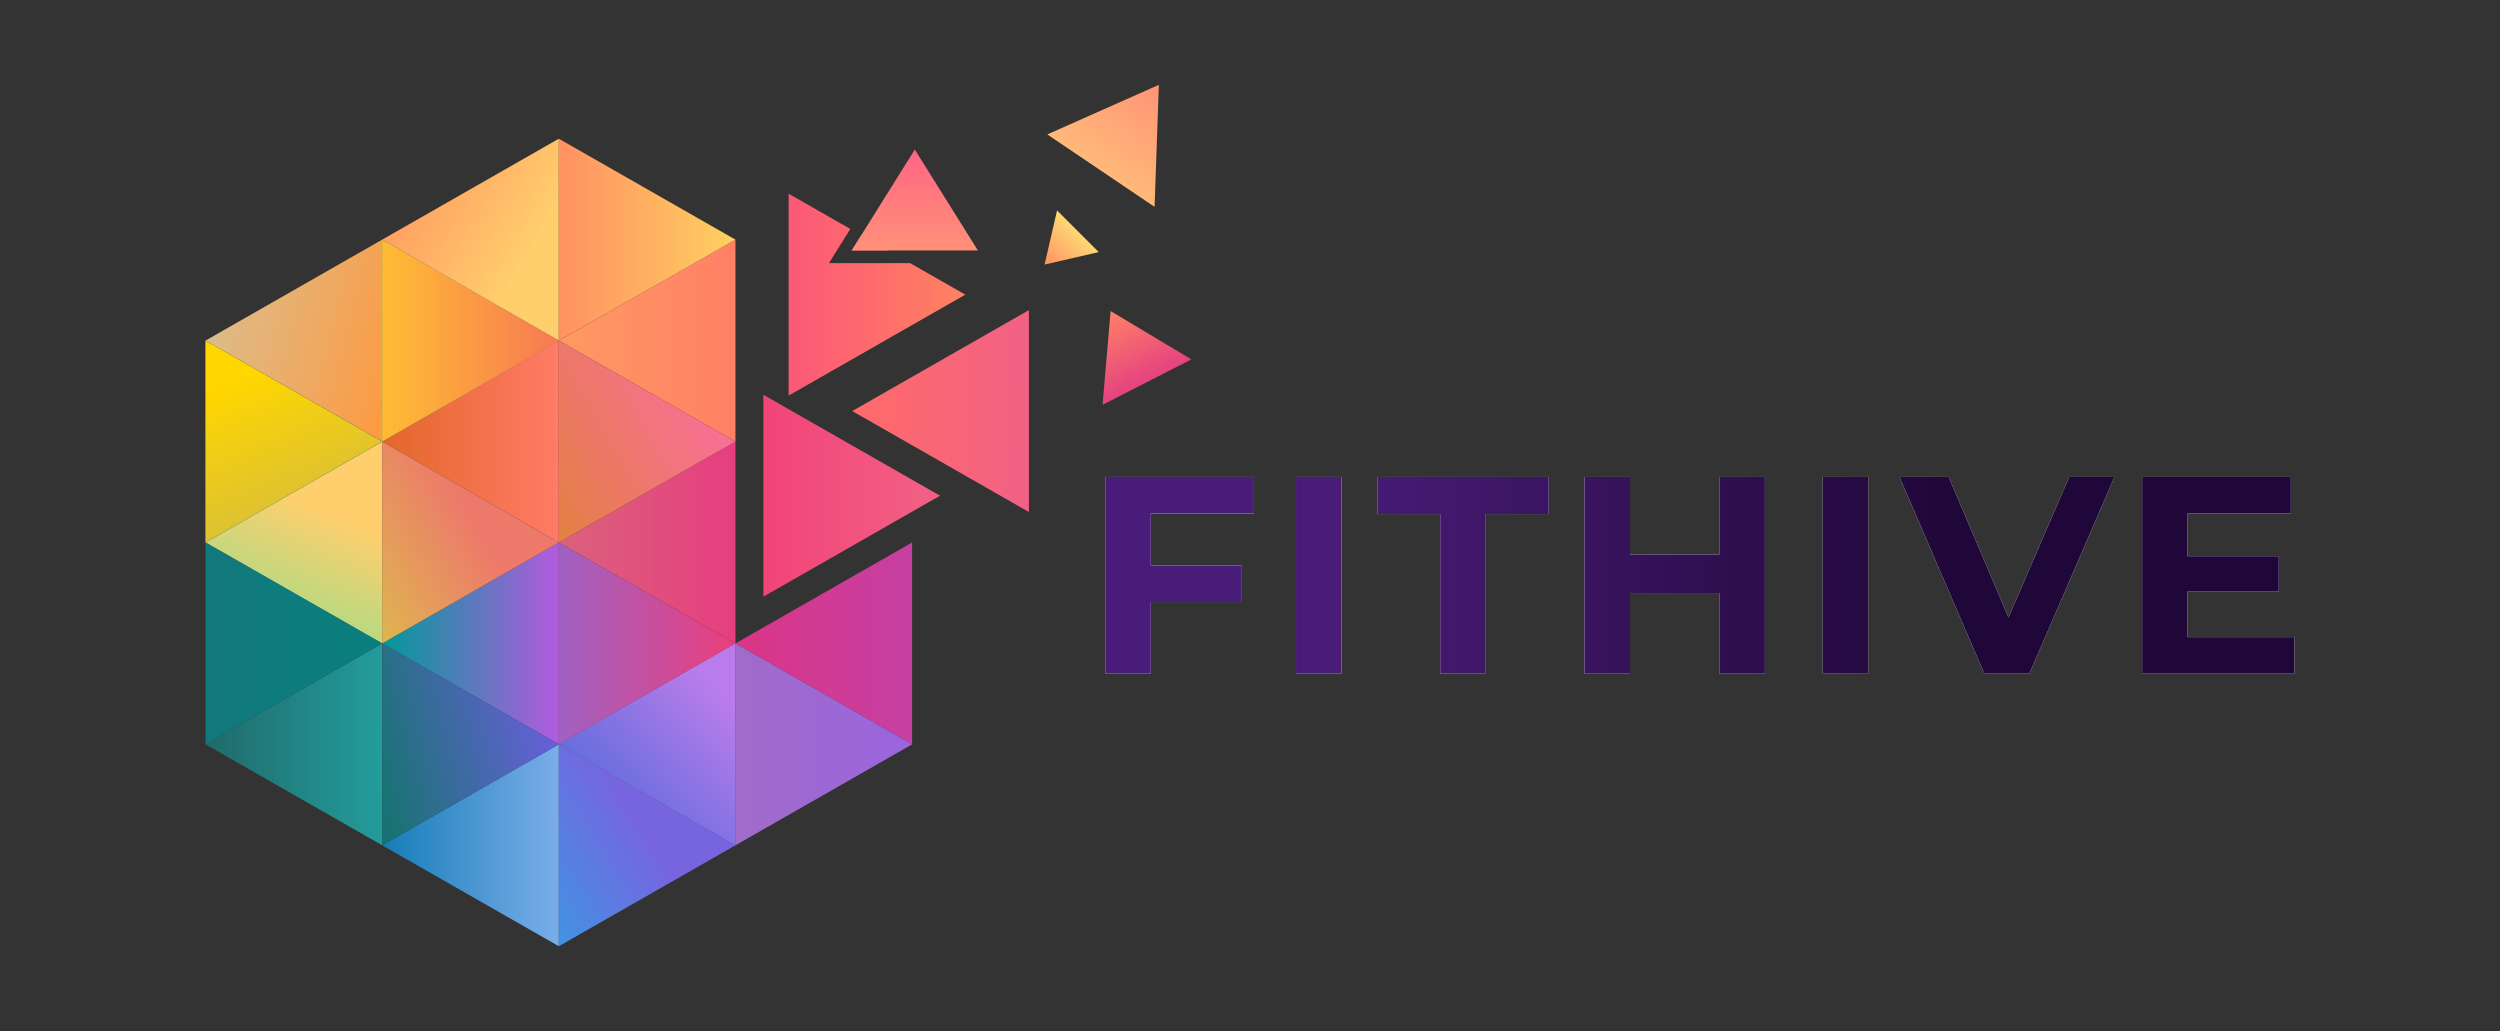 <svg xmlns="http://www.w3.org/2000/svg" xmlns:xlink="http://www.w3.org/1999/xlink" width="982" height="405" fill="none" xmlns:v="https://vecta.io/nano"><rect width="100%" height="100%" fill="#333333" stroke="none"/><g transform="translate(.453 -.217)"><path d="M149.659 94.351l69.387-39.65v79.3z" fill="url(#A)"/><path d="M80.272 134.001l69.387-39.649v79.3z" fill="url(#B)"/><path d="M80.272 213.301l69.387-39.65v79.3z" fill="url(#C)"/><path d="M80.272 213.301l69.387-39.65v79.3z" fill="url(#D)"/><path d="M80.272 292.6l69.387-39.649v79.3z" fill="url(#E)"/><path d="M149.659 173.65L219.046 134v79.3z" fill="url(#F)"/><path d="M149.659 252.95l69.387-39.649v79.3z" fill="url(#G)"/><path d="M149.659 332.249l69.387-39.65v79.3z" fill="url(#H)"/><path d="M219.046 134.001l69.387-39.649v79.3z" fill="url(#I)"/><path d="M219.046 213.301l69.387-39.65v79.3z" fill="url(#J)"/><path d="M288.433 252.95l69.387-39.649v79.3z" fill="url(#K)"/><path d="M219.046 292.6l69.387-39.649v79.3z" fill="url(#L)"/><path d="M219.046 292.6l69.387-39.649v79.3z" fill="url(#M)"/><path d="M288.433 94.35L219.046 134V54.7z" fill="url(#N)"/><path d="M219.046 134.001l-69.387 39.649V94.352z" fill="url(#O)"/><path d="M219.046 134.001l-69.387 39.649V94.352z" fill="url(#P)"/><path d="M219.046 213.3l-69.387 39.65v-79.3z" fill="url(#Q)"/><path d="M149.659 173.65L80.272 213.3v-79.299z" fill="url(#R)"/><path d="M149.659 173.65L80.272 213.3v-79.299z" fill="url(#S)"/><path d="M149.659 252.95l-69.387 39.649v-79.3z" fill="url(#T)"/><path d="M219.046 292.601l-69.387 39.649v-79.3z" fill="url(#U)"/><path d="M288.433 173.65L219.046 213.3v-79.299z" fill="url(#V)"/><path d="M288.433 252.95l-69.387 39.649v-79.3z" fill="url(#W)"/><path d="M357.821 292.601l-69.387 39.649v-79.3z" fill="url(#X)"/><path d="M368.786 194.93l-69.387 39.65v-79.3z" fill="url(#Y)"/><path d="M288.433 332.249l-69.387 39.649V292.6z" fill="url(#Z)"/><path d="M334.304 161.682l69.387-39.649v79.3z" fill="url(#a)"/><path fill-rule="evenodd" d="M333.542 90.148l-24.224-13.842v79.299l69.387-39.65-21.683-12.39h-22.924-8.942l4.74-7.583zm4.306 2.461l10.5 6h-8.405-5.844l3.098-4.956z" fill="url(#b)"/><path d="M358.879 58.957l24.781 39.65h-49.562z" fill="url(#c)"/><path d="M454.753 33.535l-1.694 47.938L410.92 53.02z" fill="url(#d)"/><path d="M435.8 122.4l31.72 18.99-34.89 17.844z" fill="url(#e)"/><path d="M409.852 104.144l4.908-21.268 16.361 16.36z" fill="url(#f)"/><use xlink:href="#h" fill="#fff"/><use xlink:href="#h" fill="url(#g)"/><use xlink:href="#i" fill="#fff"/><use xlink:href="#i" fill="url(#g)"/><path d="M715.501 264.845v-77.28h17.885v77.28z" fill="#fff"/><path d="M715.501 264.845v-77.28h17.885v77.28z" fill="url(#g)"/><use xlink:href="#j" fill="#fff"/><use xlink:href="#j" fill="url(#g)"/><path d="M565.271 264.845v-62.707h-24.73v-14.573h67.344v14.573h-24.73v62.707z" fill="#fff"/><path d="M565.271 264.845v-62.707h-24.73v-14.573h67.344v14.573h-24.73v62.707z" fill="url(#g)"/><path d="M508.622 264.845v-77.28h17.885v77.28z" fill="#fff"/><path d="M508.622 264.845v-77.28h17.885v77.28z" fill="url(#g)"/><use xlink:href="#k" fill="#fff"/><use xlink:href="#k" fill="url(#g)"/></g><defs><linearGradient id="A" x1="149.659" y1="94.351" x2="195.69" y2="121.408" xlink:href="#l"><stop stop-color="#ffa062"/><stop offset="1" stop-color="#ffcf6d"/></linearGradient><linearGradient id="B" x1="80.272" y1="142.736" x2="149.69" y2="160.299" xlink:href="#l"><stop stop-color="#db8"/><stop offset="1" stop-color="#fc9b44"/></linearGradient><linearGradient id="C" x1="80.272" y1="213.301" x2="149.659" y2="213.301" xlink:href="#l"><stop stop-color="#2e555b"/><stop offset="1" stop-color="#226c72"/></linearGradient><linearGradient id="D" x1="104.527" y1="250.208" x2="126.69" y2="200.863" xlink:href="#l"><stop stop-color="#9ddd88"/><stop offset="1" stop-color="#ffcf6d"/></linearGradient><linearGradient id="E" x1="80.272" y1="292.6" x2="149.659" y2="292.6" xlink:href="#l"><stop stop-color="#206a6a"/><stop offset="1" stop-color="#239c9c"/></linearGradient><linearGradient id="F" x1="149.659" y1="173.65" x2="219.046" y2="173.65" xlink:href="#l"><stop stop-color="#e46729"/><stop offset="1" stop-color="#ff7b67"/></linearGradient><linearGradient id="G" x1="149.659" y1="252.95" x2="219.046" y2="252.95" xlink:href="#l"><stop stop-color="#099"/><stop offset="1" stop-color="#b25bde"/></linearGradient><linearGradient id="H" x1="149.659" y1="332.249" x2="219.046" y2="332.249" xlink:href="#l"><stop stop-color="#167db7"/><stop offset="1" stop-color="#7aadea"/></linearGradient><linearGradient id="I" x1="219.046" y1="134.001" x2="288.433" y2="134.001" xlink:href="#l"><stop stop-color="#ff9a63"/><stop offset="1" stop-color="#ff8064"/></linearGradient><linearGradient id="J" x1="219.046" y1="213.301" x2="288.433" y2="213.301" xlink:href="#l"><stop stop-color="#db627c"/><stop offset="1" stop-color="#e63e7f"/></linearGradient><linearGradient id="K" x1="288.433" y1="252.95" x2="357.82" y2="252.95" xlink:href="#l"><stop stop-color="#db3585"/><stop offset="1" stop-color="#c540a3"/></linearGradient><linearGradient id="L" x1="219.046" y1="292.6" x2="288.433" y2="292.6" xlink:href="#l"><stop stop-color="#715f97"/><stop offset="1" stop-color="#9e6aca"/></linearGradient><linearGradient id="M" x1="236.393" y1="327.294" x2="288.433" y2="277.732" xlink:href="#l"><stop stop-color="#556bdb"/><stop offset="1" stop-color="#bb7ceb"/></linearGradient><linearGradient id="N" x1="288.433" y1="94.35" x2="219.046" y2="94.35" xlink:href="#l"><stop stop-color="#ffd061"/><stop offset="1" stop-color="#ff9162"/></linearGradient><linearGradient id="O" x1="219.046" y1="134.001" x2="149.659" y2="134.001" xlink:href="#l"><stop stop-color="#ffa069"/><stop offset="1" stop-color="#34ab82"/></linearGradient><linearGradient id="P" x1="219.046" y1="134.001" x2="149.659" y2="134.001" xlink:href="#l"><stop stop-color="#f77953"/><stop offset="1" stop-color="#ffbc33"/></linearGradient><linearGradient id="Q" x1="187.326" y1="207.972" x2="132.545" y2="239.335" xlink:href="#l"><stop stop-color="#ed796a"/><stop offset="1" stop-color="#dcbf4c"/></linearGradient><linearGradient id="R" x1="149.659" y1="173.65" x2="80.272" y2="173.65" xlink:href="#l"><stop stop-color="#25696d"/><stop offset="1" stop-color="#0d947e"/></linearGradient><linearGradient id="S" x1="80.272" y1="154.863" x2="100.763" y2="202.535" xlink:href="#l"><stop stop-color="#ffd600"/><stop offset="1" stop-color="#dec231"/></linearGradient><linearGradient id="T" x1="149.659" y1="252.95" x2="80.272" y2="252.95" xlink:href="#l"><stop stop-color="#097f7c"/><stop offset="1" stop-color="#12787c"/></linearGradient><linearGradient id="U" x1="219.046" y1="292.601" x2="149.69" y2="310.008" xlink:href="#l"><stop stop-color="#695fda"/><stop offset="1" stop-color="#197374"/></linearGradient><linearGradient id="V" x1="288.433" y1="173.65" x2="221.617" y2="211.317" xlink:href="#l"><stop stop-color="#f96f97"/><stop offset="1" stop-color="#e47f46"/></linearGradient><linearGradient id="W" x1="288.433" y1="252.95" x2="188.07" y2="252.95" xlink:href="#l"><stop stop-color="#eb3e7c"/><stop offset="1" stop-color="#7d72e2"/></linearGradient><linearGradient id="X" x1="357.82" y1="292.601" x2="288.433" y2="292.601" xlink:href="#l"><stop stop-color="#9a65de"/><stop offset="1" stop-color="#a16bca"/></linearGradient><linearGradient id="Y" x1="368.786" y1="194.93" x2="299.399" y2="194.93" xlink:href="#l"><stop stop-color="#f26185"/><stop offset="1" stop-color="#f14478"/></linearGradient><linearGradient id="Z" x1="211.581" y1="356.844" x2="254.654" y2="330.081" xlink:href="#l"><stop stop-color="#4292e3"/><stop offset="1" stop-color="#7665df"/></linearGradient><linearGradient id="a" x1="334.304" y1="161.682" x2="403.691" y2="161.682" xlink:href="#l"><stop stop-color="#ff6b69"/><stop offset="1" stop-color="#f26185"/></linearGradient><linearGradient id="b" x1="378.704" y1="115.955" x2="309.317" y2="115.955" xlink:href="#l"><stop stop-color="#ff8260"/><stop offset="1" stop-color="#fc5877"/></linearGradient><linearGradient id="c" x1="358.879" y1="58.957" x2="358.879" y2="98.607" xlink:href="#l"><stop stop-color="#ff6583"/><stop offset="1" stop-color="#ff9179"/></linearGradient><linearGradient id="d" x1="454.753" y1="33.535" x2="431.99" y2="67.247" xlink:href="#l"><stop stop-color="#ff9376"/><stop offset="1" stop-color="#ffb979"/></linearGradient><linearGradient id="e" x1="435.8" y1="122.4" x2="450.075" y2="150.312" xlink:href="#l"><stop stop-color="#ff8167"/><stop offset="1" stop-color="#e5427f"/></linearGradient><linearGradient id="f" x1="409.852" y1="104.144" x2="422.94" y2="91.056" xlink:href="#l"><stop stop-color="#ff9162"/><stop offset="1" stop-color="#fed876"/></linearGradient><linearGradient id="g" x1="519.043" y1="235.572" x2="765.769" y2="235.572" xlink:href="#l"><stop stop-color="#4a1c79"/><stop offset="1" stop-color="#200739"/></linearGradient><path id="h" d="M857.436 218.697h37.205v13.91h-37.205zm1.325 31.795h42.062v14.352h-59.837v-77.28h58.401v14.352h-40.627z"/><path id="i" d="M779.003 264.845l-33.341-77.28h19.32l29.146 68.448h-11.371l29.587-68.448h17.774l-33.451 77.28z"/><path id="j" d="M674.916 187.565H692.8v77.28h-17.885zm-35.107 77.28h-17.885v-77.28h17.885zm36.432-31.685h-37.757v-15.125h37.757z"/><path id="k" d="M450.257 222.341h37.094v14.352h-37.094zm1.325 42.504h-17.885v-77.28h58.402v14.352h-40.517z"/><linearGradient id="l" gradientUnits="userSpaceOnUse"/></defs></svg>